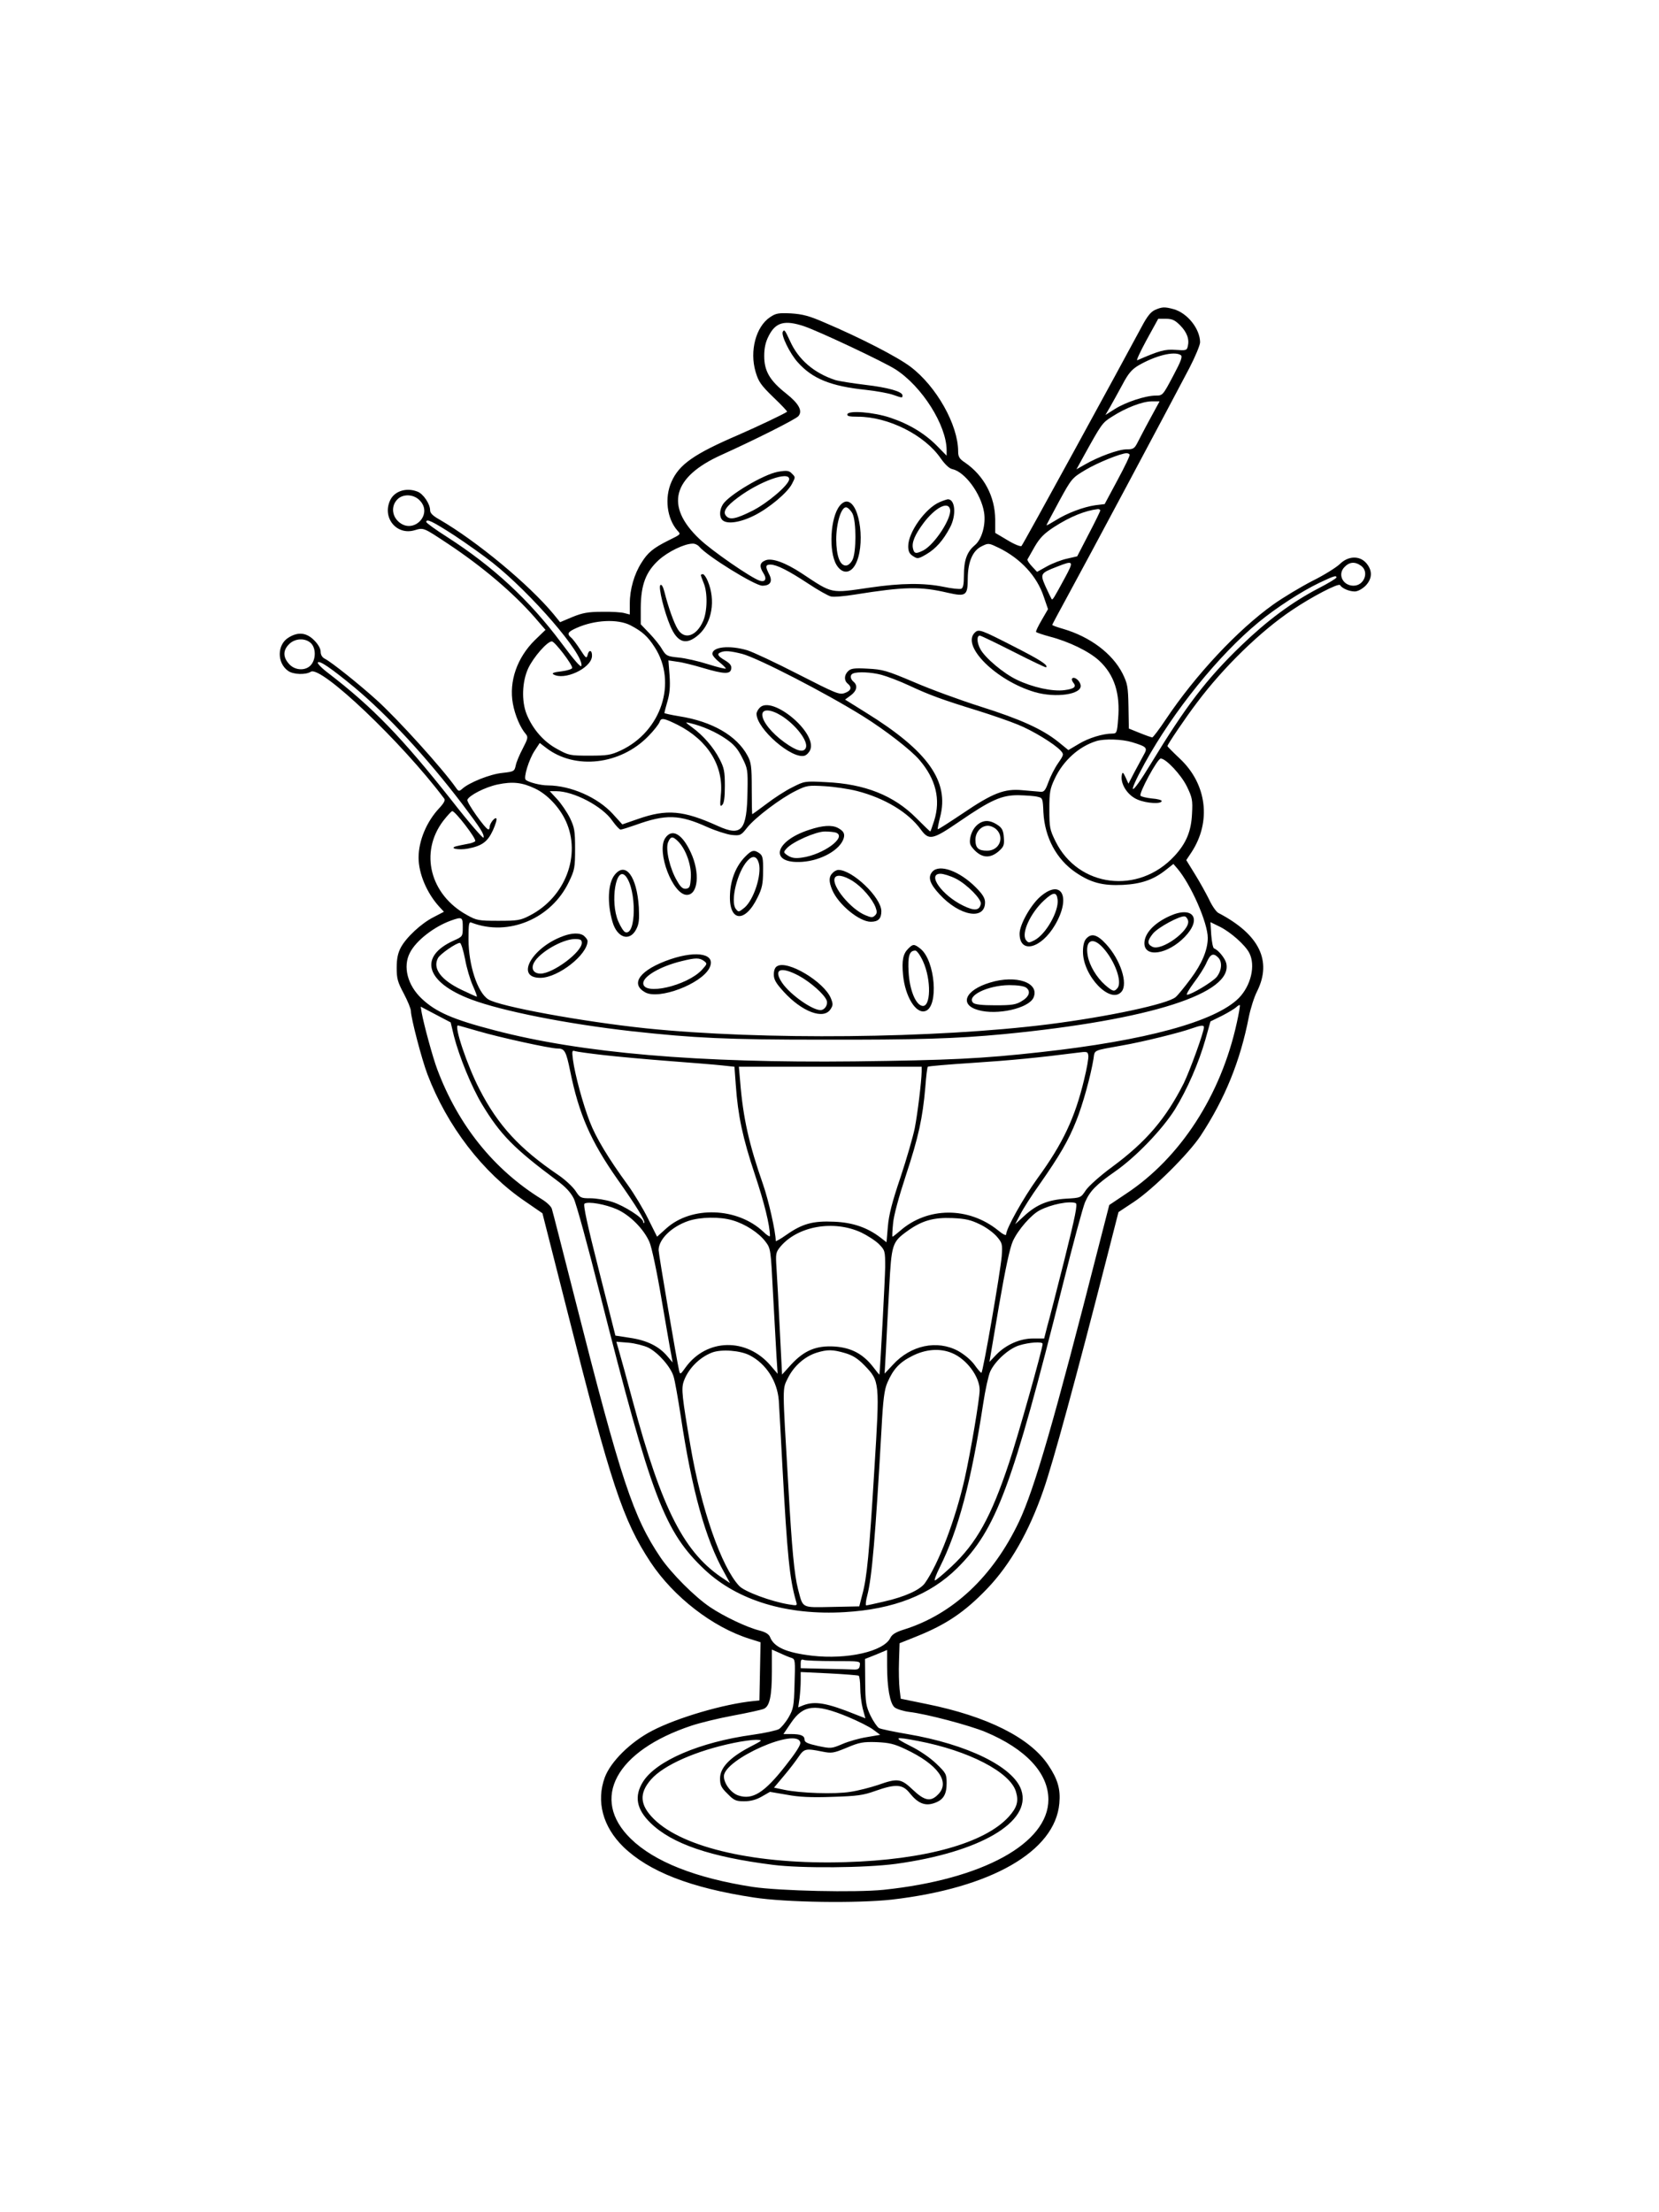 <?xml version="1.0" standalone="no"?>
<!DOCTYPE svg PUBLIC "-//W3C//DTD SVG 20010904//EN"
 "http://www.w3.org/TR/2001/REC-SVG-20010904/DTD/svg10.dtd">
<svg version="1.0" xmlns="http://www.w3.org/2000/svg"
 width="864pt" height="1152pt" viewBox="0 0 864 1152"
 preserveAspectRatio="xMidYMid meet">

<g transform="translate(0,1152) scale(0.1,-0.1)"
fill="#000000" stroke="none">
<path d="M6015 9906 c-22 -10 -41 -34 -69 -87 -109 -204 -618 -1135 -626
-1142 -4 -5 -37 8 -73 30 l-64 38 0 70 c-1 119 -58 228 -157 296 -29 19 -36
30 -36 58 0 138 -113 339 -248 441 -67 51 -261 151 -447 230 -80 35 -115 44
-175 48 -66 3 -79 1 -110 -20 -73 -49 -107 -175 -75 -284 15 -51 27 -69 92
-132 42 -40 74 -74 72 -76 -10 -9 -155 -78 -254 -121 -230 -99 -308 -153 -348
-244 -37 -83 -24 -191 31 -254 18 -20 21 -18 -48 -52 -78 -39 -107 -63 -139
-115 -38 -59 -61 -139 -61 -212 l0 -58 -27 7 c-16 5 -68 8 -118 7 -74 0 -102
-6 -154 -27 l-64 -27 -35 43 c-128 154 -399 379 -594 492 -34 19 -48 33 -48
48 0 33 -36 86 -66 97 -56 22 -116 4 -140 -41 -47 -92 30 -189 126 -160 47 14
45 14 175 -72 176 -117 336 -252 449 -381 l57 -66 -56 -54 c-92 -91 -135 -214
-114 -330 11 -61 39 -126 67 -158 13 -16 12 -23 -15 -75 -17 -32 -34 -72 -37
-89 -7 -31 -9 -32 -70 -39 -63 -6 -173 -50 -209 -83 -16 -14 -19 -14 -34 8
-69 98 -301 355 -413 456 -92 83 -231 194 -267 213 -15 7 -23 21 -23 37 0 16
-13 39 -34 60 -40 40 -83 45 -133 14 -60 -36 -62 -132 -2 -174 27 -19 91 -21
118 -4 53 33 474 -367 694 -660 7 -9 0 -23 -25 -50 -66 -70 -108 -170 -108
-258 0 -83 43 -185 108 -256 l24 -26 -52 -27 c-66 -33 -145 -107 -173 -160
-15 -29 -21 -58 -21 -105 0 -56 5 -74 37 -134 20 -38 37 -79 37 -91 0 -35 56
-250 86 -329 102 -269 288 -512 509 -662 l90 -62 129 -508 c228 -904 290
-1090 434 -1309 120 -181 324 -339 516 -399 l57 -18 -3 -152 -3 -151 -30 -3
c-154 -15 -399 -87 -529 -155 -112 -58 -215 -160 -246 -242 -46 -125 -11 -257
96 -362 133 -129 350 -214 679 -264 167 -26 540 -31 720 -11 517 60 850 251
872 501 7 73 -8 126 -58 200 -95 142 -318 254 -636 318 l-132 27 -6 50 c-3 28
-5 93 -3 145 l3 94 90 36 c154 62 250 127 366 248 119 124 218 296 293 513 50
143 170 583 333 1221 l58 227 80 53 c100 66 286 251 348 345 126 192 206 387
251 619 9 44 28 104 43 133 79 159 11 297 -202 408 -11 6 -33 37 -48 70 -16
32 -49 92 -74 132 l-45 73 26 39 c106 160 82 357 -60 490 -35 33 -64 62 -64
65 0 8 95 149 153 225 139 186 333 374 496 483 102 69 242 142 250 130 10 -17
48 -33 76 -33 16 0 38 12 56 29 36 37 38 79 5 118 -35 41 -95 39 -139 -5 -18
-17 -81 -57 -142 -87 -60 -31 -152 -86 -204 -123 -185 -132 -405 -367 -560
-599 -34 -51 -66 -93 -70 -93 -4 0 -33 10 -65 23 l-57 23 -2 115 c-2 104 -5
119 -31 172 -53 104 -169 191 -309 232 -31 9 -57 18 -57 21 0 2 39 75 86 161
85 155 519 968 628 1176 31 60 56 120 56 135 -1 70 -66 152 -138 172 -47 13
-60 12 -97 -4z m130 -79 c37 -37 50 -74 41 -110 -5 -22 -9 -23 -64 -19 -56 4
-84 -4 -199 -54 -7 -3 15 44 48 105 l61 111 40 0 c32 0 47 -7 73 -33z m-1957
-6 c79 -27 412 -184 475 -224 139 -89 266 -291 267 -421 l0 -29 -50 51 c-63
64 -145 114 -244 147 -87 29 -216 39 -223 18 -3 -10 11 -13 54 -13 159 0 349
-95 433 -218 22 -31 44 -52 60 -55 65 -14 149 -127 165 -225 10 -63 -11 -140
-48 -171 -41 -34 -57 -79 -57 -156 0 -48 -4 -67 -14 -71 -8 -3 -49 1 -91 10
-103 21 -222 20 -385 -4 -207 -30 -191 -34 -354 74 -88 58 -159 83 -192 67
-28 -12 -30 -32 -8 -66 19 -29 10 -48 -19 -39 -43 13 -252 157 -315 218 -180
171 -140 322 115 437 175 79 388 186 401 202 23 27 3 65 -64 118 -85 67 -114
117 -114 195 0 42 7 73 23 104 36 72 83 85 185 51z m1961 -150 c11 -7 3 -29
-40 -110 -53 -100 -54 -101 -90 -101 -53 0 -156 -34 -213 -70 l-49 -31 25 43
c14 24 42 76 64 116 30 57 48 78 83 99 88 51 186 76 220 54z m-160 -333 c-28
-51 -57 -108 -66 -125 -15 -29 -22 -33 -56 -33 -42 0 -146 -38 -217 -79 l-44
-25 38 69 c93 168 96 173 147 205 71 46 157 79 206 80 l42 0 -50 -92z m-106
-185 c3 -5 -26 -64 -63 -133 l-67 -125 -49 -6 c-62 -9 -147 -41 -207 -79 -26
-16 -47 -28 -47 -25 0 2 30 58 66 125 65 119 67 121 137 163 64 38 183 86 214
87 6 0 14 -3 16 -7z m-3698 -238 c73 -72 -32 -181 -109 -112 -36 32 -39 84 -6
117 29 29 84 27 115 -5z m3545 -53 c0 -5 -27 -60 -60 -123 l-60 -116 -52 -12
c-29 -6 -76 -24 -105 -40 l-52 -29 -26 28 c-15 16 -26 32 -24 37 2 4 19 34 38
67 27 46 49 68 101 102 84 54 161 85 228 93 6 0 12 -3 12 -7z m-3364 -130 c65
-43 155 -107 199 -142 202 -160 475 -476 463 -537 -2 -12 -37 28 -106 121
-165 221 -354 396 -594 550 -60 38 -108 73 -108 78 0 19 33 3 146 -70z m1275
-58 c40 -49 291 -204 329 -204 42 0 55 22 36 59 -21 41 -20 51 7 51 33 -1 91
-30 196 -99 51 -34 105 -64 118 -67 14 -4 71 1 126 10 257 41 340 43 484 9 94
-21 103 -15 103 76 1 86 26 145 74 167 34 17 36 16 88 -9 114 -56 199 -148
234 -255 l22 -64 -33 -57 c-18 -31 -32 -59 -29 -62 2 -3 34 -14 71 -24 100
-26 205 -77 257 -125 79 -73 111 -171 99 -305 -5 -70 -8 -75 -29 -75 -50 0
-125 -23 -176 -54 l-54 -32 -54 44 c-82 65 -193 116 -405 183 -104 33 -260 90
-345 127 -142 60 -162 66 -241 70 -71 4 -88 1 -102 -13 -21 -20 -22 -49 -2
-65 23 -19 18 -37 -16 -49 -28 -10 -46 -2 -242 98 -117 60 -236 116 -266 125
-92 27 -181 18 -181 -19 0 -8 16 -27 35 -42 19 -15 35 -31 35 -34 0 -4 -41 6
-92 22 -50 16 -120 32 -155 35 -59 6 -64 9 -85 43 -11 20 -41 57 -66 83 l-45
47 0 88 c1 119 27 186 94 247 49 44 132 84 175 85 12 1 27 -6 35 -15z m1906
-161 c-58 -107 -65 -119 -70 -113 -2 3 -16 31 -31 64 -30 68 -29 71 59 105 86
34 89 31 42 -56z m1541 61 c44 -31 17 -104 -39 -104 -55 0 -84 58 -48 96 26
28 55 31 87 8z m-128 -61 c0 -5 -42 -30 -94 -57 -138 -72 -266 -167 -400 -296
-183 -176 -290 -317 -473 -618 -106 -175 -128 -174 -32 2 150 273 386 565 594
736 91 75 224 161 316 205 76 36 89 40 89 28z m-3677 -249 c61 -32 90 -57 127
-115 118 -183 34 -438 -177 -537 -52 -24 -70 -27 -163 -27 -101 0 -108 1 -169
35 -69 37 -126 102 -158 180 -28 69 -24 171 8 240 28 59 99 140 123 140 15 0
106 -119 106 -138 0 -6 -25 -14 -56 -18 -37 -4 -51 -9 -43 -15 56 -35 197 30
202 93 2 33 -16 38 -23 7 -5 -20 -9 -17 -38 28 -18 28 -40 57 -48 63 -23 20
-17 30 31 51 93 41 211 47 278 13z m-1663 -94 c25 -25 26 -80 1 -111 -27 -34
-86 -32 -117 5 -31 35 -30 70 1 101 31 32 86 34 115 5z m2245 -55 c83 -22 436
-204 630 -325 114 -71 251 -177 293 -227 86 -100 112 -206 77 -317 -10 -31
-19 -56 -20 -56 -2 0 -34 31 -73 70 -117 118 -269 178 -470 187 -112 6 -113 5
-176 -27 -35 -17 -95 -56 -134 -86 -40 -30 -73 -54 -74 -54 -2 0 -3 60 -3 132
0 117 -3 138 -22 173 -56 104 -184 178 -355 205 -43 7 -78 15 -78 17 0 3 7 30
16 61 12 41 15 77 11 135 l-6 78 47 -7 c26 -3 85 -18 132 -32 111 -33 144 -34
148 -5 3 17 -6 28 -32 44 -38 22 -44 34 -23 42 22 10 52 7 112 -8z m-2021
-173 c174 -145 376 -363 565 -611 95 -126 114 -156 109 -173 -2 -6 -77 80
-165 193 -261 330 -411 485 -641 662 -35 26 -60 52 -57 57 8 13 70 -30 189
-128z m2746 64 c30 -8 96 -33 145 -56 105 -49 170 -73 355 -130 74 -23 169
-56 210 -73 78 -31 192 -101 224 -136 17 -19 17 -21 -14 -66 -18 -26 -40 -70
-50 -98 -16 -44 -23 -52 -42 -50 -13 1 -54 5 -93 8 -94 9 -154 -14 -313 -122
-69 -46 -126 -83 -128 -81 -2 2 4 31 12 63 49 186 -63 344 -386 544 l-109 68
30 22 c32 24 37 52 14 71 -18 15 -19 37 -2 43 24 10 94 7 147 -7z m-1060 -261
c157 -80 240 -214 224 -365 -5 -55 -4 -63 7 -52 10 9 14 39 14 100 0 75 -4 94
-28 140 -32 62 -86 123 -142 164 -39 29 -39 29 -10 22 64 -15 134 -46 186 -82
41 -28 61 -51 84 -97 29 -57 30 -65 28 -175 -3 -206 -30 -238 -155 -181 -179
81 -265 89 -416 36 l-81 -28 -50 55 c-79 86 -218 147 -337 148 -39 0 -101 16
-116 29 -13 11 17 107 46 151 l27 41 34 -26 c150 -115 386 -88 531 61 29 29
55 63 59 74 8 24 22 21 95 -15z m2366 -90 c78 -24 82 -29 60 -67 -10 -18 -32
-59 -49 -91 l-30 -58 -15 33 c-12 26 -16 29 -19 15 -11 -46 28 -109 82 -131
47 -20 125 -24 125 -7 0 5 -23 11 -51 13 -27 3 -54 9 -59 14 -11 11 88 194
105 194 27 0 106 -84 136 -145 28 -58 31 -71 27 -142 -4 -91 -30 -154 -91
-220 -187 -203 -501 -165 -620 76 -30 61 -32 73 -32 166 0 89 3 107 28 160 44
94 126 168 217 196 42 13 134 10 186 -6z m-3110 -241 c64 -30 128 -98 161
-170 81 -177 -3 -396 -187 -491 -50 -26 -64 -28 -165 -28 -103 0 -113 2 -163
30 -193 106 -248 326 -124 490 21 27 42 50 47 51 14 3 127 -144 120 -156 -3
-5 -22 -12 -43 -15 -20 -4 -46 -9 -57 -12 -38 -11 14 -21 62 -12 73 14 102 35
130 95 14 31 22 58 18 62 -8 8 -35 -26 -35 -45 0 -7 -3 -13 -7 -12 -15 1 -114
141 -109 154 9 23 92 66 158 80 77 16 127 11 194 -21z m1677 -13 c144 -37 267
-111 332 -200 43 -59 61 -55 200 40 166 114 222 139 310 138 39 -1 83 -4 98
-8 27 -6 28 -8 31 -81 7 -131 68 -245 168 -313 79 -54 142 -70 246 -65 96 5
160 27 225 79 l38 30 20 -23 c71 -83 159 -283 159 -362 0 -62 -30 -134 -89
-213 -32 -43 -67 -86 -78 -95 -40 -36 -354 -103 -663 -142 -588 -74 -1491 -83
-2095 -21 -332 35 -764 114 -822 151 -56 35 -103 179 -103 312 0 85 2 94 17
87 191 -73 415 21 506 213 30 62 32 75 32 172 0 94 -3 111 -27 161 -15 30 -45
74 -66 97 l-39 42 34 0 c91 0 241 -79 292 -154 18 -25 37 -46 43 -46 6 0 41
11 78 24 158 57 228 55 374 -11 45 -20 102 -38 127 -41 44 -4 48 -3 80 38 43
54 176 154 254 192 56 28 65 29 150 24 50 -3 125 -14 168 -25z m-2053 -709 c0
-48 0 -49 -47 -70 -186 -84 -146 -218 92 -307 160 -60 497 -127 835 -165 328
-36 497 -44 985 -44 506 -1 702 5 955 29 761 74 1195 213 1156 370 -7 26 -41
68 -63 76 -6 2 -12 34 -15 71 l-4 66 51 -25 c55 -28 129 -93 151 -135 34 -65
9 -171 -55 -236 -123 -122 -485 -221 -1032 -281 -306 -34 -473 -42 -967 -48
-816 -9 -1424 43 -1877 162 -216 56 -305 95 -378 164 -75 70 -100 168 -62 240
32 63 125 135 213 167 59 21 62 19 62 -34z m12 -166 c8 -46 27 -109 41 -140
14 -31 23 -56 20 -56 -3 0 -38 16 -78 35 -109 52 -153 112 -124 166 11 21 95
79 114 79 6 0 18 -38 27 -84z m3922 8 c23 -23 19 -68 -8 -102 -24 -27 -132
-92 -154 -92 -6 0 10 28 36 63 26 34 56 81 66 105 20 45 35 51 60 26z m97
-341 c-82 -375 -293 -702 -576 -889 l-88 -59 -54 -210 c-233 -914 -335 -1267
-416 -1439 -136 -286 -344 -482 -600 -562 -42 -13 -61 -25 -70 -43 -34 -71
-225 -114 -408 -93 -135 16 -199 45 -219 98 -6 14 -23 25 -54 33 -65 16 -185
73 -258 122 -79 53 -201 175 -257 257 -143 211 -207 404 -445 1342 -64 250
-118 464 -122 475 -3 12 -26 34 -52 50 -250 154 -436 386 -545 677 -23 61 -69
230 -81 295 l-5 31 78 -41 78 -41 17 -71 c28 -109 92 -265 146 -355 96 -159
166 -230 390 -397 45 -33 72 -62 88 -94 13 -26 74 -249 136 -495 270 -1066
336 -1240 547 -1439 171 -160 429 -238 729 -220 255 15 445 90 586 230 203
202 285 422 549 1475 53 212 105 405 116 430 26 59 57 90 154 158 110 76 248
220 314 325 65 106 124 242 159 365 l26 93 61 30 c33 17 66 37 74 45 8 7 16
12 18 10 2 -2 -5 -44 -16 -93z m-3949 -43 c105 -31 372 -90 411 -90 38 0 45
-13 67 -120 45 -221 106 -362 245 -560 100 -142 148 -220 140 -228 -3 -3 -5 0
-5 5 0 21 -101 85 -161 104 -34 11 -85 19 -114 19 -50 0 -54 2 -78 39 -15 22
-55 59 -89 82 -202 137 -314 258 -411 447 -63 121 -134 332 -112 332 3 0 51
-14 107 -30z m3778 21 c0 -26 -73 -226 -105 -292 -93 -184 -195 -304 -372
-435 -63 -46 -124 -101 -138 -122 -26 -39 -26 -40 -103 -44 -93 -6 -153 -30
-218 -90 l-47 -43 26 50 c14 28 59 99 102 159 104 149 149 226 190 329 34 84
76 237 90 324 7 47 -5 41 150 69 105 18 302 67 360 88 48 17 65 19 65 7z
m-3129 -145 c69 -8 222 -22 340 -31 117 -9 243 -19 279 -23 l65 -7 7 -95 c11
-159 36 -276 99 -465 50 -150 78 -264 79 -321 0 -6 -16 3 -35 22 -135 127
-373 135 -504 18 l-49 -44 -46 92 c-25 51 -73 131 -107 178 -100 137 -166 246
-198 330 -35 90 -77 245 -87 321 -6 47 -5 51 12 45 10 -3 75 -12 145 -20z
m2505 -128 c-47 -197 -110 -332 -242 -513 -75 -104 -164 -263 -164 -293 0 -8
-17 0 -42 21 -154 124 -368 123 -511 -3 -19 -16 -36 -30 -39 -30 -2 0 -1 30 3
68 3 41 30 139 67 252 66 200 87 298 101 458 4 56 10 105 13 107 3 3 107 12
232 20 199 13 343 27 546 53 52 7 55 6 58 -15 2 -12 -8 -69 -22 -125z m-846
42 c-1 -52 -21 -218 -36 -295 -9 -44 -42 -159 -74 -255 -44 -130 -61 -196 -66
-257 l-7 -82 -31 24 c-69 53 -145 79 -242 83 -110 5 -165 -10 -248 -68 -31
-22 -56 -36 -56 -32 0 47 -38 214 -66 294 -73 209 -104 346 -119 533 l-7 80
476 0 476 0 0 -25z m-1588 -717 c68 -30 140 -102 170 -170 12 -27 39 -154 63
-297 24 -138 46 -269 51 -291 l7 -40 -28 33 c-43 51 -105 82 -192 95 l-78 12
-86 340 c-60 236 -83 342 -75 347 19 13 108 -3 168 -29z m2390 32 c11 -5 -1
-64 -58 -293 -40 -158 -80 -315 -90 -349 l-16 -63 -57 0 c-69 0 -141 -32 -192
-84 l-36 -38 49 289 c34 197 57 304 73 340 27 59 95 137 139 160 61 32 155 50
188 38z m-1786 -90 c65 -19 135 -64 170 -110 28 -37 28 -38 40 -274 7 -130 15
-276 18 -325 l6 -90 -36 42 c-125 147 -333 143 -443 -8 -27 -38 -29 -39 -34
-18 -11 44 -107 608 -107 628 0 56 67 122 155 152 62 21 165 23 231 3z m1288
-21 c32 -15 71 -44 88 -64 28 -33 29 -39 25 -101 -7 -83 -98 -609 -106 -608
-3 0 -20 19 -36 42 -18 25 -53 54 -85 72 -110 59 -247 30 -340 -72 l-43 -46 7
124 c3 68 11 214 17 324 12 226 15 237 94 294 76 55 137 72 235 68 69 -3 97
-10 144 -33z m-619 -42 c33 -16 75 -43 93 -61 31 -32 32 -35 32 -119 -1 -62
-24 -500 -30 -560 0 -2 -15 16 -33 40 -52 67 -113 100 -200 106 -96 6 -158
-20 -226 -93 l-48 -53 -12 236 c-6 131 -14 273 -17 318 -5 77 -4 82 21 113 91
107 277 139 420 73z m-1108 -600 c52 -27 116 -100 131 -150 7 -22 23 -114 37
-204 58 -387 129 -644 227 -817 l30 -55 -28 19 c-209 134 -326 361 -479 930
-31 116 -63 232 -71 259 l-14 49 63 -5 c34 -3 81 -15 104 -26z m2053 20 c0
-25 -129 -483 -175 -620 -94 -283 -170 -419 -301 -541 -42 -39 -80 -71 -85
-71 -5 0 6 30 25 68 97 194 164 446 226 850 11 74 28 150 37 170 26 56 98 120
151 136 51 16 122 21 122 8z m-1525 -60 c85 -44 143 -134 151 -235 2 -34 11
-190 19 -347 25 -458 37 -582 71 -699 7 -23 6 -23 -37 -16 -93 15 -232 67
-259 96 -93 99 -198 401 -254 729 -44 257 -48 297 -36 334 22 66 81 127 149
153 49 18 146 11 196 -15z m496 12 c40 -12 66 -28 101 -64 80 -83 80 -84 52
-536 -27 -445 -39 -570 -63 -657 l-16 -62 -142 -3 c-162 -3 -150 -9 -177 93
-19 74 -32 208 -50 530 -32 545 -32 508 -2 570 31 62 87 111 149 131 56 17 83
17 148 -2z m557 0 c76 -31 145 -124 144 -194 -1 -49 -46 -317 -78 -460 -48
-212 -135 -442 -207 -544 -25 -35 -103 -71 -213 -96 -47 -11 -88 -20 -93 -20
-4 0 -2 24 6 53 24 93 42 303 74 867 8 154 15 204 30 239 31 72 64 107 130
140 71 36 145 41 207 15z m-834 -1588 c17 -6 18 -16 14 -134 -3 -118 -6 -131
-31 -175 -15 -26 -38 -53 -50 -61 -12 -7 -74 -21 -139 -30 -274 -38 -500 -135
-569 -244 -47 -75 -35 -143 39 -215 112 -109 312 -177 637 -218 149 -19 483
-16 640 5 438 60 709 218 654 384 -40 121 -281 239 -594 292 -71 12 -137 26
-147 31 -9 5 -29 34 -44 64 -24 51 -27 67 -28 176 l-1 120 58 23 57 24 0 -82
c0 -114 15 -197 39 -217 11 -9 46 -20 78 -24 91 -11 310 -69 395 -104 210 -88
328 -214 328 -352 0 -228 -342 -416 -858 -470 -148 -15 -541 -6 -682 15 -297
46 -512 131 -635 251 -213 208 -78 458 317 589 42 14 139 38 215 52 76 14 148
30 160 35 31 12 43 65 43 196 l0 113 43 -19 c23 -11 50 -22 61 -25z m218 -16
c139 0 139 0 136 -22 -2 -18 -9 -23 -33 -22 -16 1 -85 3 -152 4 l-123 3 0 25
c0 18 4 23 16 18 9 -3 79 -6 156 -6z m130 -76 c4 -3 8 -31 8 -62 0 -32 6 -81
13 -109 l14 -51 -51 20 c-149 60 -211 71 -272 48 l-27 -11 7 47 c3 26 6 67 6
92 l0 45 147 -7 c81 -4 151 -10 155 -12z m-57 -214 c55 -23 115 -53 134 -68
l35 -26 -70 -12 c-38 -6 -95 -22 -127 -36 -57 -24 -59 -24 -127 -10 -54 12
-70 19 -70 33 0 21 -20 29 -71 29 l-39 0 40 59 c64 94 125 101 295 31z m-247
-135 c2 -13 -27 -57 -77 -120 -110 -141 -172 -179 -245 -155 -38 12 -76 62
-76 100 0 89 386 259 398 175z m613 9 c263 -50 480 -162 510 -264 15 -50 6
-82 -37 -130 -125 -138 -436 -225 -851 -237 -458 -14 -844 73 -997 224 -74 73
-79 134 -15 207 66 75 236 150 431 190 43 9 94 16 115 16 38 -1 38 -1 -37 -40
-101 -54 -150 -106 -150 -161 0 -35 6 -48 39 -80 34 -35 44 -39 87 -39 33 0
63 8 92 25 l42 24 88 -15 c63 -12 128 -15 237 -11 129 4 160 8 224 31 108 38
142 35 180 -13 41 -51 78 -67 125 -51 48 16 66 44 66 104 0 47 -3 53 -53 101
-32 31 -87 69 -136 93 -91 46 -85 50 40 26z m-67 -42 c171 -80 237 -172 171
-237 -38 -39 -70 -33 -131 25 -62 59 -79 61 -181 25 -39 -13 -104 -30 -145
-36 -80 -13 -261 -7 -345 11 l-52 11 52 62 c29 34 63 79 77 100 28 41 37 43
121 26 50 -10 59 -9 129 20 66 28 85 31 155 29 66 -3 92 -9 149 -36z"/>
<path d="M4077 9793 c-11 -17 37 -115 78 -160 76 -85 171 -124 353 -143 56 -6
121 -18 143 -26 49 -17 49 -17 49 -3 0 20 -75 41 -194 55 -66 8 -136 19 -156
25 -110 36 -192 106 -235 202 -27 58 -30 63 -38 50z"/>
<path d="M4050 9063 c-74 -14 -253 -120 -285 -169 -18 -28 -20 -65 -3 -82 23
-23 92 -14 167 24 76 38 173 119 196 165 18 35 18 34 -1 53 -15 16 -27 17 -74
9z m60 -38 c0 -29 -111 -124 -192 -165 -86 -43 -118 -49 -137 -26 -18 21 0 49
62 95 112 84 267 140 267 96z"/>
<path d="M4893 8905 c-74 -32 -163 -157 -163 -229 0 -27 6 -40 25 -52 23 -15
27 -15 70 10 49 29 87 72 122 138 35 65 28 149 -11 148 -6 -1 -25 -7 -43 -15z
m55 -38 c9 -45 -80 -182 -139 -213 -38 -19 -48 -18 -54 9 -8 31 9 72 56 135
61 80 128 114 137 69z"/>
<path d="M4373 8886 c-49 -61 -58 -237 -17 -307 28 -47 70 -48 97 -2 55 95 28
321 -40 331 -13 2 -28 -7 -40 -22z m67 -41 c20 -41 20 -200 0 -240 -9 -18 -23
-30 -35 -30 -31 0 -49 50 -50 135 0 88 27 173 53 168 9 -2 24 -17 32 -33z"/>
<path d="M3650 8525 c0 -3 7 -22 15 -42 21 -50 19 -149 -4 -199 -35 -78 -97
-97 -131 -41 -20 32 -49 113 -70 196 -7 27 -15 40 -21 34 -11 -11 20 -138 52
-213 38 -89 84 -102 149 -44 68 62 88 178 46 278 -8 20 -20 36 -25 36 -6 0
-11 -2 -11 -5z"/>
<path d="M5076 8225 c-70 -70 113 -250 313 -309 110 -32 246 -12 239 35 -3 24
-33 48 -44 36 -4 -3 -1 -13 5 -21 19 -22 7 -33 -46 -40 -63 -8 -166 15 -247
54 -70 33 -168 116 -191 161 -18 34 -19 69 -2 69 6 0 86 -39 177 -85 90 -46
166 -82 168 -80 12 11 -28 37 -165 107 -176 90 -186 94 -207 73z"/>
<path d="M3957 7835 c-9 -9 -17 -23 -17 -32 0 -78 185 -239 251 -218 11 4 24
18 29 31 35 90 -199 284 -263 219z m114 -43 c75 -48 139 -132 126 -166 -11
-27 -47 -18 -111 28 -67 48 -116 109 -116 144 0 32 45 29 101 -6z"/>
<path d="M5115 7240 c-32 -12 -55 -45 -62 -83 -5 -31 -1 -40 25 -67 39 -38 79
-40 122 -4 27 24 31 32 28 72 -2 35 -9 49 -28 63 -33 23 -60 29 -85 19z m75
-40 c43 -43 13 -110 -49 -110 -46 0 -61 14 -61 57 0 40 30 73 65 73 14 0 34
-9 45 -20z"/>
<path d="M4215 7199 c-184 -59 -211 -179 -37 -167 100 7 198 63 216 123 7 24
-1 38 -31 54 -31 16 -79 13 -148 -10z m139 -15 c59 -23 -67 -115 -178 -130
-34 -5 -52 -2 -72 10 -25 17 -25 18 -7 38 30 34 152 88 199 88 23 0 49 -3 58
-6z"/>
<path d="M3464 7155 c-46 -71 40 -295 113 -295 59 0 70 116 20 222 -45 97 -98
126 -133 73z m67 -16 c41 -41 70 -123 67 -186 -3 -51 -6 -58 -25 -61 -16 -2
-28 7 -47 41 -37 62 -61 164 -47 200 13 32 24 34 52 6z"/>
<path d="M3882 7060 c-47 -47 -76 -116 -80 -193 -9 -147 77 -159 144 -19 23
46 28 71 28 135 1 67 -2 81 -18 93 -28 20 -41 18 -74 -16z m70 -35 c16 -60
-26 -189 -74 -231 -31 -25 -32 -25 -46 -7 -30 39 8 194 61 251 27 29 48 25 59
-13z"/>
<path d="M4856 6981 c-25 -28 -15 -62 37 -118 105 -114 237 -137 237 -42 0 22
-12 42 -49 79 -84 84 -188 122 -225 81z m121 -36 c58 -29 136 -108 131 -132
-7 -35 -33 -38 -92 -9 -111 54 -190 166 -118 166 15 0 51 -11 79 -25z"/>
<path d="M3201 6964 c-35 -44 -40 -147 -11 -245 24 -83 89 -104 123 -39 15 28
17 51 14 115 -10 161 -69 241 -126 169z m58 -7 c57 -70 55 -313 -3 -291 -8 3
-24 28 -36 56 -44 102 -12 295 39 235z"/>
<path d="M4336 6974 c-20 -19 -20 -45 -2 -88 31 -75 141 -166 201 -166 39 0
55 16 55 55 0 71 -150 215 -224 215 -8 0 -22 -7 -30 -16z m105 -42 c49 -31
102 -93 119 -137 8 -22 8 -32 -3 -42 -12 -12 -19 -12 -50 1 -76 31 -176 152
-160 193 8 21 46 15 94 -15z"/>
<path d="M5417 6850 c-51 -45 -107 -146 -107 -192 0 -107 112 -79 185 46 85
146 33 243 -78 146z m91 -15 c7 -60 -61 -180 -120 -211 -30 -15 -32 -15 -45 1
-25 35 23 140 94 206 49 45 66 46 71 4z"/>
<path d="M6092 6750 c-82 -37 -132 -91 -132 -142 0 -77 122 -58 210 33 92 95
43 164 -78 109z m96 -27 c7 -52 -141 -158 -187 -133 -28 14 -26 32 4 69 28 33
140 93 165 89 8 -2 16 -13 18 -25z"/>
<path d="M2950 6651 c-172 -53 -275 -223 -136 -223 92 0 246 120 246 192 0 5
-7 16 -16 24 -16 17 -53 19 -94 7z m80 -41 c0 -48 -150 -160 -215 -160 -36 0
-51 25 -34 57 28 53 147 122 212 123 30 0 37 -4 37 -20z"/>
<path d="M5657 6632 c-11 -12 -17 -36 -17 -68 0 -127 144 -276 201 -208 35 42
-6 167 -81 248 -46 50 -76 58 -103 28z m87 -47 c62 -68 102 -178 76 -210 -17
-21 -24 -19 -65 16 -44 39 -81 101 -90 151 -15 81 24 103 79 43z"/>
<path d="M4730 6580 c-27 -27 -34 -61 -27 -137 11 -113 67 -204 116 -188 71
22 52 264 -26 325 -32 25 -38 25 -63 0z m77 -66 c44 -96 41 -241 -4 -232 -35
6 -66 85 -71 175 -5 85 4 113 35 113 8 0 26 -25 40 -56z"/>
<path d="M3492 6525 c-158 -54 -214 -128 -131 -173 72 -39 290 44 333 126 38
73 -59 95 -202 47z m174 -9 c18 -14 18 -15 -11 -47 -78 -83 -305 -135 -305
-69 0 36 89 88 200 115 73 18 92 18 116 1z"/>
<path d="M4048 6489 c-12 -6 -18 -22 -18 -44 0 -26 11 -45 52 -90 95 -104 207
-146 243 -91 14 21 14 28 2 58 -36 86 -225 199 -279 167z m112 -50 c61 -33
136 -99 146 -131 6 -21 -11 -48 -33 -48 -43 0 -157 80 -199 141 -49 72 -10 89
86 38z"/>
<path d="M5155 6403 c-129 -39 -161 -115 -60 -143 98 -28 261 9 287 64 35 78
-89 122 -227 79z m189 -26 c26 -19 16 -48 -24 -71 -29 -18 -52 -21 -137 -21
-69 0 -106 4 -115 13 -36 36 76 91 188 92 43 0 77 -5 88 -13z"/>
</g>
</svg>
